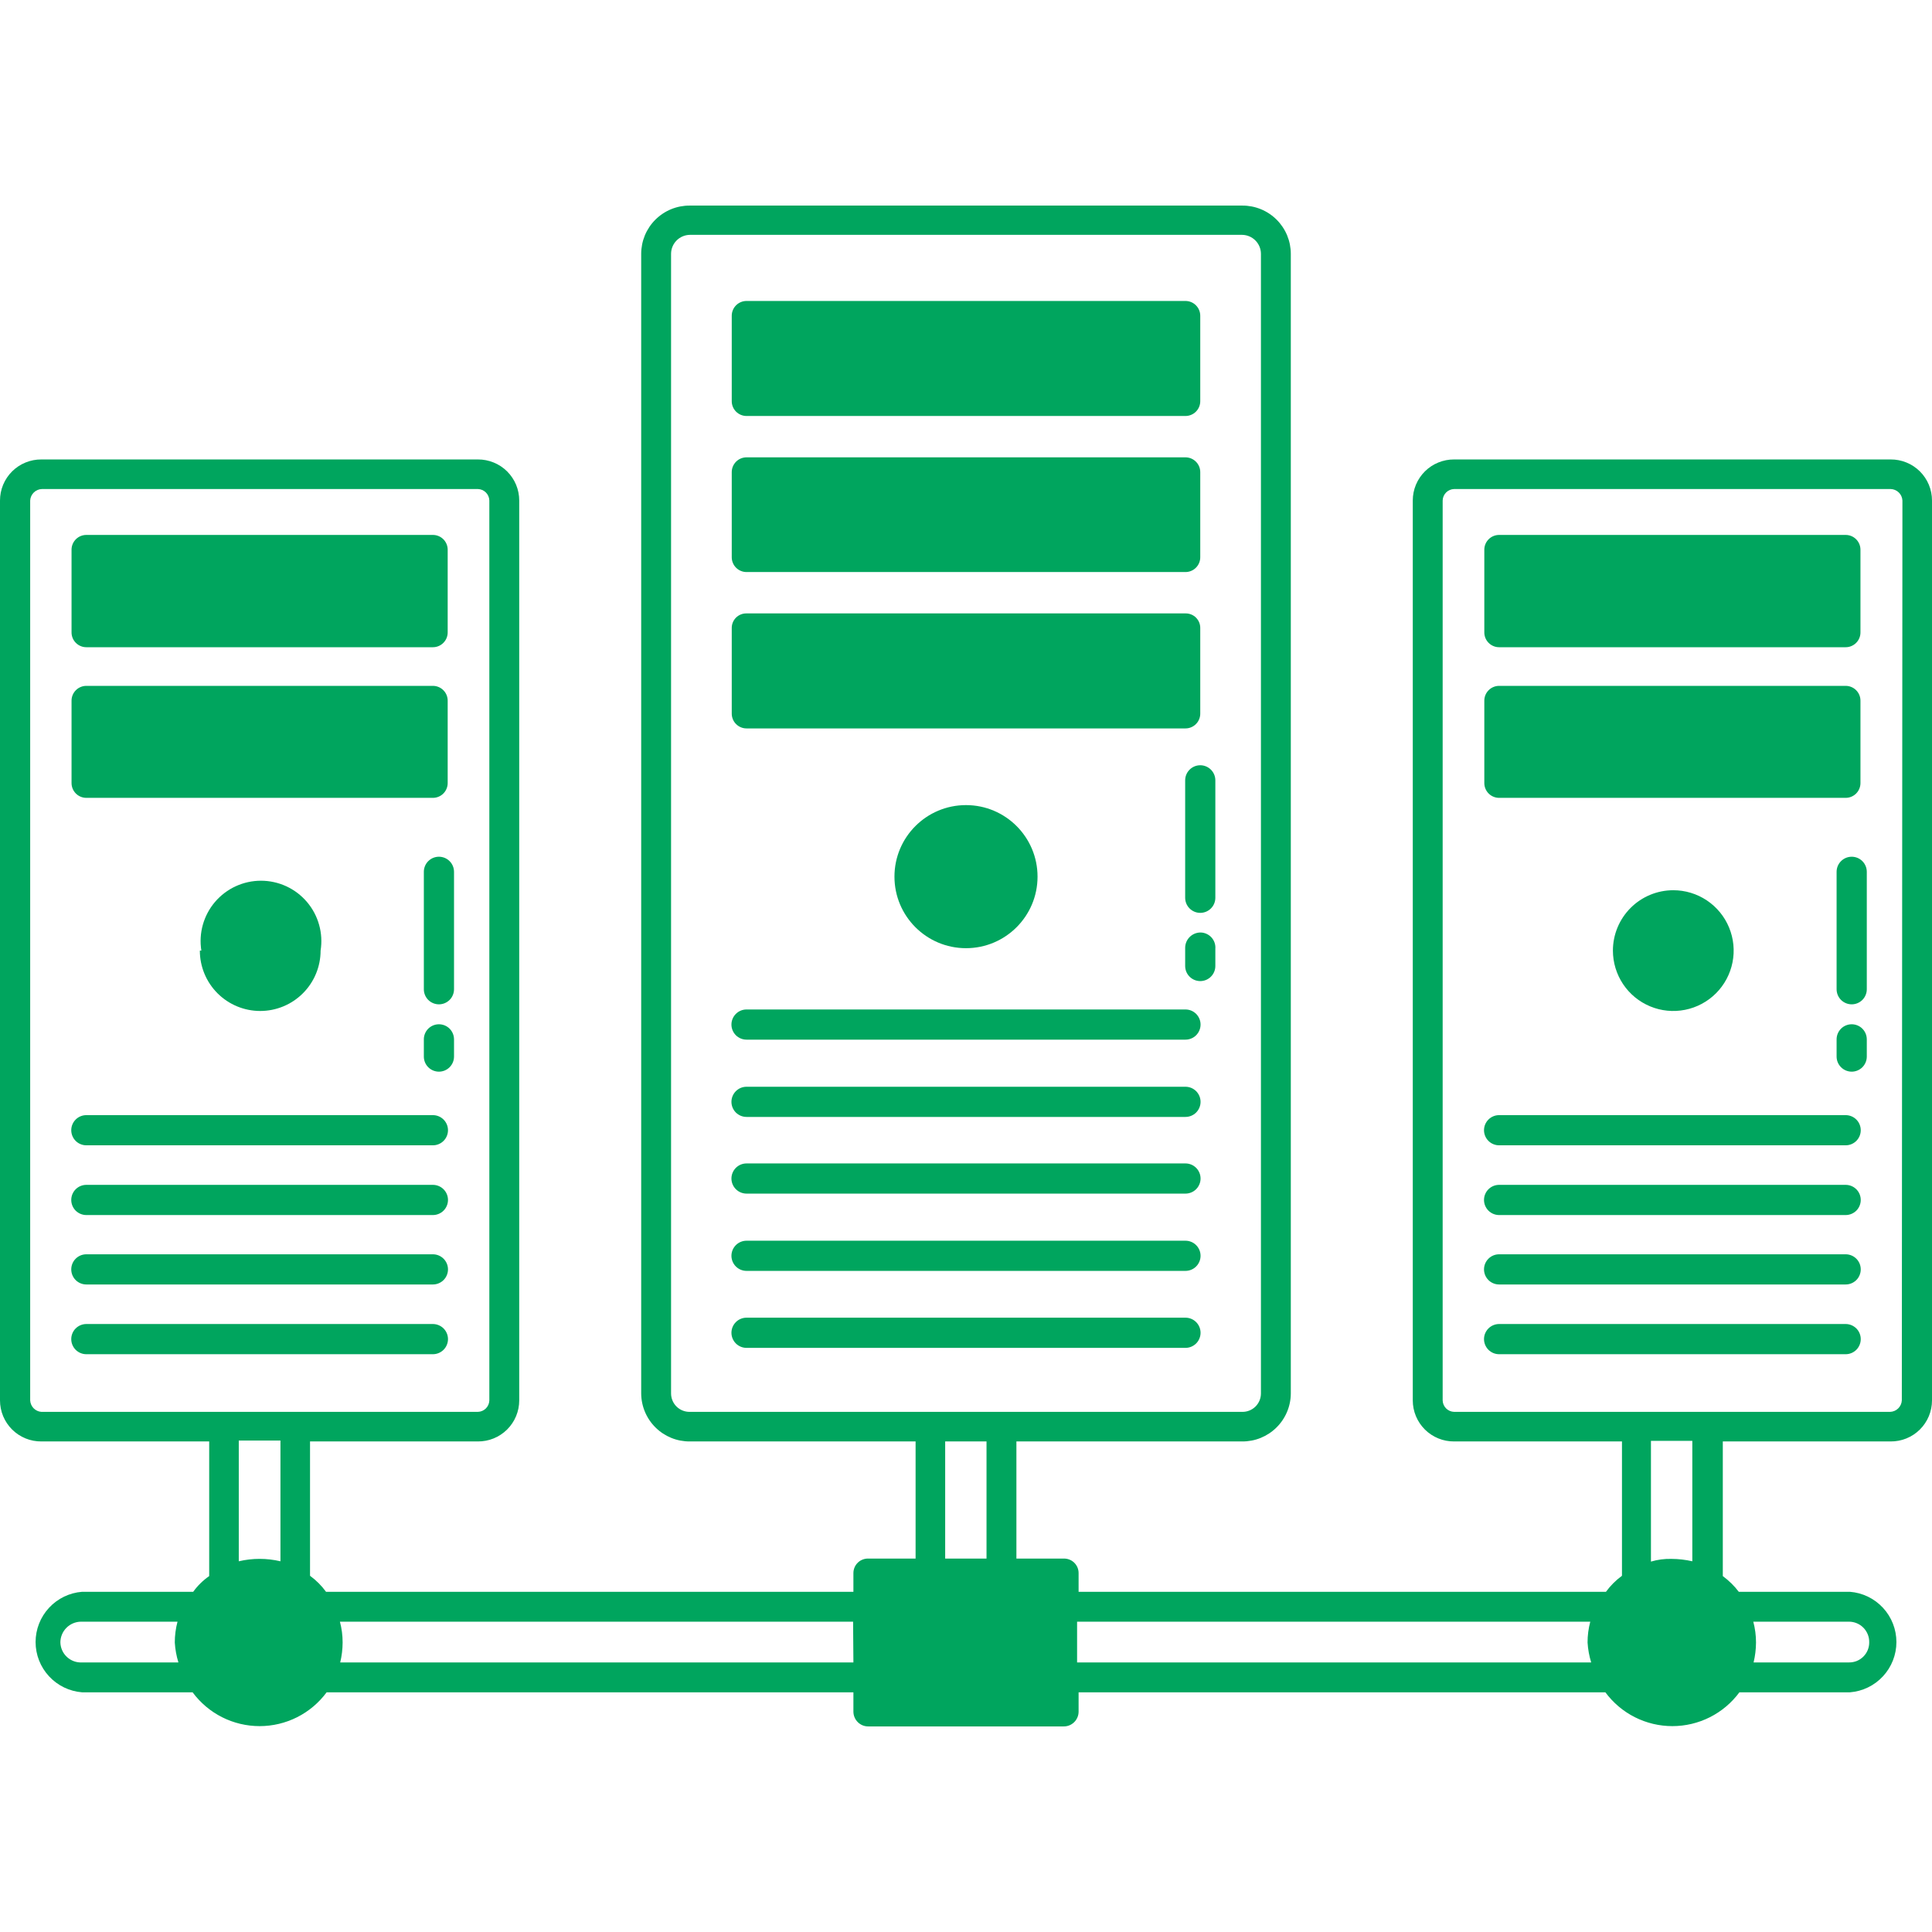 <svg width="100" height="100" viewBox="0 0 100 100" fill="none" xmlns="http://www.w3.org/2000/svg">
<g clip-path="url(#clip0_397_2246)">
<path d="M4.469 33.5H22.406C22.508 33.5 22.609 33.48 22.703 33.44C22.797 33.401 22.882 33.343 22.953 33.27C23.024 33.197 23.081 33.111 23.118 33.017C23.156 32.922 23.174 32.821 23.172 32.719V28.438C23.168 28.237 23.085 28.046 22.942 27.906C22.799 27.766 22.607 27.688 22.406 27.688H4.469C4.268 27.688 4.076 27.766 3.933 27.906C3.79 28.046 3.707 28.237 3.703 28.438V32.719C3.701 32.821 3.719 32.922 3.757 33.017C3.794 33.111 3.85 33.197 3.922 33.27C3.993 33.343 4.078 33.401 4.172 33.44C4.266 33.48 4.367 33.5 4.469 33.5ZM4.469 41.297H22.406C22.609 41.297 22.804 41.216 22.948 41.073C23.091 40.929 23.172 40.734 23.172 40.531V36.281C23.174 36.179 23.156 36.078 23.118 35.983C23.081 35.889 23.024 35.803 22.953 35.73C22.882 35.657 22.797 35.599 22.703 35.56C22.609 35.52 22.508 35.5 22.406 35.5H4.469C4.367 35.5 4.266 35.52 4.172 35.56C4.078 35.599 3.993 35.657 3.922 35.73C3.85 35.803 3.794 35.889 3.757 35.983C3.719 36.078 3.701 36.179 3.703 36.281V40.531C3.703 40.734 3.784 40.929 3.927 41.073C4.071 41.216 4.266 41.297 4.469 41.297ZM22.406 68.531H4.469C4.262 68.531 4.063 68.614 3.916 68.76C3.77 68.907 3.688 69.105 3.688 69.312C3.688 69.52 3.77 69.718 3.916 69.865C4.063 70.011 4.262 70.094 4.469 70.094H22.406C22.613 70.094 22.812 70.011 22.959 69.865C23.105 69.718 23.188 69.52 23.188 69.312C23.188 69.105 23.105 68.907 22.959 68.76C22.812 68.614 22.613 68.531 22.406 68.531ZM22.406 64.922H4.469C4.262 64.922 4.063 65.004 3.916 65.151C3.77 65.297 3.688 65.496 3.688 65.703C3.688 65.91 3.77 66.109 3.916 66.256C4.063 66.402 4.262 66.484 4.469 66.484H22.406C22.613 66.484 22.812 66.402 22.959 66.256C23.105 66.109 23.188 65.91 23.188 65.703C23.188 65.496 23.105 65.297 22.959 65.151C22.812 65.004 22.613 64.922 22.406 64.922ZM22.406 61.328H4.469C4.262 61.328 4.063 61.41 3.916 61.557C3.77 61.703 3.688 61.902 3.688 62.109C3.688 62.317 3.77 62.515 3.916 62.662C4.063 62.808 4.262 62.891 4.469 62.891H22.406C22.613 62.891 22.812 62.808 22.959 62.662C23.105 62.515 23.188 62.317 23.188 62.109C23.188 61.902 23.105 61.703 22.959 61.557C22.812 61.41 22.613 61.328 22.406 61.328ZM22.406 57.719H4.469C4.262 57.719 4.063 57.801 3.916 57.948C3.77 58.094 3.688 58.293 3.688 58.5C3.688 58.707 3.77 58.906 3.916 59.052C4.063 59.199 4.262 59.281 4.469 59.281H22.406C22.613 59.281 22.812 59.199 22.959 59.052C23.105 58.906 23.188 58.707 23.188 58.5C23.188 58.293 23.105 58.094 22.959 57.948C22.812 57.801 22.613 57.719 22.406 57.719ZM10.344 49.203C10.344 50.032 10.673 50.827 11.259 51.413C11.845 51.999 12.64 52.328 13.469 52.328C14.298 52.328 15.092 51.999 15.678 51.413C16.265 50.827 16.594 50.032 16.594 49.203C16.665 48.757 16.639 48.3 16.516 47.865C16.394 47.43 16.179 47.026 15.885 46.682C15.592 46.339 15.227 46.062 14.817 45.873C14.406 45.684 13.96 45.586 13.508 45.586C13.056 45.586 12.609 45.684 12.199 45.873C11.788 46.062 11.424 46.339 11.13 46.682C10.837 47.026 10.622 47.43 10.499 47.865C10.377 48.3 10.351 48.757 10.422 49.203H10.344Z" fill="#00A55E"/>
<path d="M97.859 23.781H75.266C74.985 23.779 74.707 23.833 74.448 23.939C74.188 24.044 73.952 24.201 73.753 24.398C73.554 24.596 73.396 24.831 73.288 25.089C73.18 25.348 73.125 25.626 73.125 25.906V72.484C73.125 72.765 73.18 73.042 73.288 73.301C73.396 73.56 73.554 73.795 73.753 73.993C73.952 74.19 74.188 74.346 74.448 74.452C74.707 74.558 74.985 74.611 75.266 74.609H83.953V81.562C83.636 81.794 83.356 82.073 83.125 82.391H55.828V81.422C55.828 81.321 55.808 81.221 55.768 81.127C55.729 81.034 55.67 80.95 55.597 80.88C55.525 80.81 55.438 80.755 55.343 80.72C55.249 80.684 55.148 80.668 55.047 80.672H52.609V74.609H64.297C64.625 74.611 64.951 74.549 65.255 74.425C65.559 74.301 65.836 74.119 66.069 73.888C66.303 73.657 66.489 73.383 66.616 73.081C66.744 72.778 66.811 72.453 66.812 72.125V13.141C66.812 12.811 66.747 12.485 66.621 12.18C66.494 11.876 66.309 11.6 66.075 11.367C65.841 11.135 65.564 10.951 65.258 10.826C64.953 10.702 64.626 10.639 64.297 10.641H35.703C35.373 10.639 35.047 10.702 34.742 10.826C34.437 10.951 34.159 11.135 33.925 11.367C33.691 11.6 33.506 11.876 33.379 12.18C33.253 12.485 33.188 12.811 33.188 13.141V72.125C33.19 72.453 33.256 72.778 33.384 73.081C33.511 73.383 33.697 73.657 33.931 73.888C34.164 74.119 34.441 74.301 34.745 74.425C35.049 74.549 35.375 74.611 35.703 74.609H47.391V80.672H44.953C44.852 80.668 44.751 80.684 44.657 80.72C44.562 80.755 44.475 80.81 44.403 80.88C44.33 80.95 44.271 81.034 44.232 81.127C44.192 81.221 44.172 81.321 44.172 81.422V82.391H16.875C16.644 82.073 16.364 81.794 16.047 81.562V74.609H24.734C25.015 74.611 25.293 74.558 25.552 74.452C25.812 74.346 26.048 74.19 26.247 73.993C26.446 73.795 26.604 73.56 26.712 73.301C26.82 73.042 26.875 72.765 26.875 72.484V25.906C26.875 25.626 26.82 25.348 26.712 25.089C26.604 24.831 26.446 24.596 26.247 24.398C26.048 24.201 25.812 24.044 25.552 23.939C25.293 23.833 25.015 23.779 24.734 23.781H2.141C1.86 23.779 1.582 23.833 1.323 23.939C1.063 24.044 0.827 24.201 0.628 24.398C0.429 24.596 0.271 24.831 0.163 25.089C0.055 25.348 -7.57877e-06 25.626 7.76544e-10 25.906L7.76544e-10 72.484C-7.57877e-06 72.765 0.055 73.042 0.163 73.301C0.271 73.56 0.429 73.795 0.628 73.993C0.827 74.19 1.063 74.346 1.323 74.452C1.582 74.558 1.86 74.611 2.141 74.609H10.828V81.578C10.508 81.8 10.227 82.074 10 82.391H4.25C3.595 82.441 2.983 82.738 2.537 83.22C2.09 83.702 1.842 84.335 1.842 84.992C1.842 85.649 2.09 86.282 2.537 86.764C2.983 87.247 3.595 87.543 4.25 87.594H9.969C10.37 88.136 10.892 88.578 11.495 88.882C12.097 89.186 12.763 89.344 13.438 89.344C14.112 89.344 14.778 89.186 15.38 88.882C15.983 88.578 16.505 88.136 16.906 87.594H44.172V88.594C44.172 88.696 44.192 88.796 44.232 88.89C44.271 88.984 44.329 89.069 44.402 89.141C44.474 89.212 44.561 89.268 44.655 89.306C44.75 89.343 44.851 89.361 44.953 89.359H55.047C55.149 89.361 55.25 89.343 55.345 89.306C55.439 89.268 55.526 89.212 55.598 89.141C55.671 89.069 55.729 88.984 55.768 88.89C55.808 88.796 55.828 88.696 55.828 88.594V87.594H83.094C83.495 88.136 84.017 88.578 84.62 88.882C85.222 89.186 85.888 89.344 86.562 89.344C87.237 89.344 87.903 89.186 88.505 88.882C89.108 88.578 89.63 88.136 90.031 87.594H95.75C96.405 87.543 97.017 87.247 97.463 86.764C97.91 86.282 98.158 85.649 98.158 84.992C98.158 84.335 97.91 83.702 97.463 83.22C97.017 82.738 96.405 82.441 95.75 82.391H90C89.764 82.082 89.485 81.808 89.172 81.578V74.609H97.859C98.14 74.611 98.418 74.558 98.677 74.452C98.937 74.346 99.173 74.19 99.372 73.993C99.571 73.795 99.729 73.56 99.837 73.301C99.945 73.042 100 72.765 100 72.484V25.906C100 25.626 99.945 25.348 99.837 25.089C99.729 24.831 99.571 24.596 99.372 24.398C99.173 24.201 98.937 24.044 98.677 23.939C98.418 23.833 98.14 23.779 97.859 23.781ZM9.234 86.047H4.25C4.107 86.055 3.963 86.035 3.828 85.986C3.693 85.937 3.569 85.862 3.464 85.764C3.358 85.666 3.274 85.548 3.216 85.417C3.158 85.285 3.127 85.144 3.125 85C3.129 84.719 3.242 84.451 3.441 84.253C3.639 84.055 3.907 83.942 4.188 83.938H9.188C9.094 84.289 9.047 84.652 9.047 85.016C9.068 85.366 9.131 85.712 9.234 86.047ZM14.516 80.812C13.807 80.645 13.068 80.645 12.359 80.812V74.562H14.516V80.812ZM15.281 73.078H2.141C1.988 73.067 1.846 73 1.739 72.891C1.633 72.781 1.57 72.637 1.562 72.484V25.906C1.57 25.749 1.638 25.6 1.751 25.49C1.864 25.38 2.014 25.316 2.172 25.312H24.734C24.891 25.316 25.039 25.38 25.15 25.491C25.26 25.601 25.324 25.75 25.328 25.906V72.484C25.324 72.641 25.26 72.789 25.15 72.9C25.039 73.01 24.891 73.074 24.734 73.078H15.281ZM44.172 86.047H17.609C17.691 85.709 17.733 85.363 17.734 85.016C17.735 84.652 17.688 84.289 17.594 83.938H44.156L44.172 86.047ZM35.703 73.078C35.577 73.08 35.451 73.057 35.334 73.01C35.216 72.963 35.109 72.893 35.019 72.805C34.929 72.716 34.857 72.61 34.808 72.493C34.76 72.377 34.734 72.251 34.734 72.125V13.141C34.734 12.882 34.836 12.634 35.017 12.45C35.198 12.266 35.445 12.16 35.703 12.156H64.297C64.555 12.16 64.802 12.266 64.983 12.45C65.164 12.634 65.266 12.882 65.266 13.141V72.125C65.266 72.251 65.24 72.377 65.192 72.493C65.143 72.61 65.071 72.716 64.981 72.805C64.891 72.893 64.784 72.963 64.666 73.01C64.549 73.057 64.423 73.08 64.297 73.078H35.703ZM51.062 80.672H48.922V74.609H51.062V80.672ZM82.312 86.047H55.75V83.938H82.312C82.219 84.289 82.171 84.652 82.172 85.016C82.193 85.366 82.256 85.712 82.359 86.047H82.312ZM95.703 83.938C95.842 83.938 95.979 83.965 96.107 84.019C96.235 84.072 96.352 84.151 96.449 84.25C96.546 84.349 96.623 84.466 96.675 84.595C96.727 84.723 96.752 84.861 96.75 85C96.752 85.138 96.727 85.275 96.675 85.403C96.623 85.531 96.546 85.647 96.448 85.745C96.35 85.843 96.234 85.92 96.106 85.972C95.978 86.023 95.841 86.049 95.703 86.047H90.766C90.847 85.709 90.889 85.363 90.891 85.016C90.891 84.652 90.844 84.289 90.75 83.938H95.703ZM87.594 80.812C87.24 80.731 86.879 80.689 86.516 80.688C86.156 80.678 85.798 80.726 85.453 80.828V74.578H87.594V80.812ZM98.438 72.484C98.43 72.642 98.362 72.791 98.249 72.901C98.136 73.011 97.986 73.074 97.828 73.078H75.266C75.109 73.074 74.961 73.01 74.85 72.9C74.74 72.789 74.676 72.641 74.672 72.484V25.906C74.676 25.75 74.74 25.601 74.85 25.491C74.961 25.38 75.109 25.316 75.266 25.312H97.859C98.017 25.316 98.168 25.38 98.281 25.49C98.394 25.6 98.461 25.749 98.469 25.906L98.438 72.484Z" fill="#00A55E"/>
<path d="M77.594 33.5H95.531C95.633 33.5 95.734 33.48 95.828 33.44C95.922 33.401 96.007 33.343 96.078 33.27C96.15 33.197 96.206 33.111 96.243 33.017C96.281 32.922 96.299 32.821 96.297 32.719V28.438C96.293 28.237 96.21 28.046 96.067 27.906C95.924 27.766 95.732 27.688 95.531 27.688H77.594C77.393 27.688 77.201 27.766 77.058 27.906C76.915 28.046 76.832 28.237 76.828 28.438V32.719C76.826 32.821 76.844 32.922 76.882 33.017C76.919 33.111 76.975 33.197 77.047 33.27C77.118 33.343 77.203 33.401 77.297 33.44C77.391 33.48 77.492 33.5 77.594 33.5ZM77.594 41.297H95.531C95.734 41.297 95.929 41.216 96.073 41.073C96.216 40.929 96.297 40.734 96.297 40.531V36.281C96.299 36.179 96.281 36.078 96.243 35.983C96.206 35.889 96.15 35.803 96.078 35.73C96.007 35.657 95.922 35.599 95.828 35.56C95.734 35.52 95.633 35.5 95.531 35.5H77.594C77.492 35.5 77.391 35.52 77.297 35.56C77.203 35.599 77.118 35.657 77.047 35.73C76.975 35.803 76.919 35.889 76.882 35.983C76.844 36.078 76.826 36.179 76.828 36.281V40.531C76.828 40.734 76.909 40.929 77.052 41.073C77.196 41.216 77.391 41.297 77.594 41.297ZM95.531 68.531H77.594C77.386 68.531 77.188 68.614 77.041 68.76C76.895 68.907 76.812 69.105 76.812 69.312C76.812 69.52 76.895 69.718 77.041 69.865C77.188 70.011 77.386 70.094 77.594 70.094H95.531C95.738 70.094 95.937 70.011 96.084 69.865C96.23 69.718 96.312 69.52 96.312 69.312C96.312 69.105 96.23 68.907 96.084 68.76C95.937 68.614 95.738 68.531 95.531 68.531ZM95.531 64.922H77.594C77.386 64.922 77.188 65.004 77.041 65.151C76.895 65.297 76.812 65.496 76.812 65.703C76.812 65.91 76.895 66.109 77.041 66.256C77.188 66.402 77.386 66.484 77.594 66.484H95.531C95.738 66.484 95.937 66.402 96.084 66.256C96.23 66.109 96.312 65.91 96.312 65.703C96.312 65.496 96.23 65.297 96.084 65.151C95.937 65.004 95.738 64.922 95.531 64.922ZM95.531 61.328H77.594C77.386 61.328 77.188 61.41 77.041 61.557C76.895 61.703 76.812 61.902 76.812 62.109C76.812 62.317 76.895 62.515 77.041 62.662C77.188 62.808 77.386 62.891 77.594 62.891H95.531C95.738 62.891 95.937 62.808 96.084 62.662C96.23 62.515 96.312 62.317 96.312 62.109C96.312 61.902 96.23 61.703 96.084 61.557C95.937 61.41 95.738 61.328 95.531 61.328ZM95.531 57.719H77.594C77.386 57.719 77.188 57.801 77.041 57.948C76.895 58.094 76.812 58.293 76.812 58.5C76.812 58.707 76.895 58.906 77.041 59.052C77.188 59.199 77.386 59.281 77.594 59.281H95.531C95.738 59.281 95.937 59.199 96.084 59.052C96.23 58.906 96.312 58.707 96.312 58.5C96.312 58.293 96.23 58.094 96.084 57.948C95.937 57.801 95.738 57.719 95.531 57.719ZM83.484 49.203C83.484 49.821 83.668 50.425 84.011 50.939C84.354 51.453 84.843 51.854 85.413 52.09C85.984 52.327 86.613 52.389 87.219 52.268C87.825 52.148 88.382 51.85 88.819 51.413C89.256 50.976 89.554 50.419 89.674 49.813C89.795 49.207 89.733 48.578 89.496 48.007C89.26 47.436 88.859 46.948 88.346 46.605C87.832 46.261 87.227 46.078 86.609 46.078C85.781 46.078 84.986 46.407 84.4 46.993C83.814 47.58 83.484 48.374 83.484 49.203Z" fill="#00A55E"/>
<path d="M61.359 15.578H38.641C38.218 15.578 37.875 15.921 37.875 16.344V20.766C37.875 21.189 38.218 21.531 38.641 21.531H61.359C61.782 21.531 62.125 21.189 62.125 20.766V16.344C62.125 15.921 61.782 15.578 61.359 15.578Z" fill="#00A55E"/>
<path d="M61.359 23.672H38.641C38.218 23.672 37.875 24.015 37.875 24.438V28.844C37.875 29.267 38.218 29.609 38.641 29.609H61.359C61.782 29.609 62.125 29.267 62.125 28.844V24.438C62.125 24.015 61.782 23.672 61.359 23.672Z" fill="#00A55E"/>
<path d="M38.641 37.703H61.359C61.461 37.703 61.562 37.683 61.656 37.643C61.75 37.604 61.835 37.546 61.906 37.473C61.978 37.401 62.034 37.314 62.071 37.22C62.109 37.125 62.127 37.024 62.125 36.922V32.516C62.127 32.414 62.109 32.314 62.071 32.22C62.033 32.126 61.977 32.041 61.906 31.97C61.834 31.898 61.749 31.842 61.655 31.804C61.561 31.766 61.461 31.748 61.359 31.75H38.641C38.539 31.748 38.439 31.766 38.345 31.804C38.251 31.842 38.166 31.898 38.094 31.97C38.023 32.041 37.967 32.126 37.929 32.22C37.891 32.314 37.873 32.414 37.875 32.516V36.922C37.873 37.024 37.891 37.125 37.929 37.22C37.966 37.314 38.022 37.401 38.094 37.473C38.165 37.546 38.25 37.604 38.344 37.643C38.438 37.683 38.539 37.703 38.641 37.703ZM61.359 52.25H38.641C38.433 52.25 38.235 52.332 38.088 52.479C37.942 52.625 37.859 52.824 37.859 53.031C37.859 53.238 37.942 53.437 38.088 53.584C38.235 53.73 38.433 53.812 38.641 53.812H61.359C61.567 53.812 61.765 53.73 61.912 53.584C62.058 53.437 62.141 53.238 62.141 53.031C62.141 52.824 62.058 52.625 61.912 52.479C61.765 52.332 61.567 52.25 61.359 52.25ZM61.359 56.25H38.641C38.433 56.25 38.235 56.332 38.088 56.479C37.942 56.625 37.859 56.824 37.859 57.031C37.859 57.238 37.942 57.437 38.088 57.584C38.235 57.73 38.433 57.812 38.641 57.812H61.359C61.567 57.812 61.765 57.73 61.912 57.584C62.058 57.437 62.141 57.238 62.141 57.031C62.141 56.824 62.058 56.625 61.912 56.479C61.765 56.332 61.567 56.25 61.359 56.25ZM61.359 60.219H38.641C38.433 60.219 38.235 60.301 38.088 60.448C37.942 60.594 37.859 60.793 37.859 61C37.859 61.207 37.942 61.406 38.088 61.552C38.235 61.699 38.433 61.781 38.641 61.781H61.359C61.567 61.781 61.765 61.699 61.912 61.552C62.058 61.406 62.141 61.207 62.141 61C62.141 60.793 62.058 60.594 61.912 60.448C61.765 60.301 61.567 60.219 61.359 60.219ZM61.359 64.219H38.641C38.433 64.219 38.235 64.301 38.088 64.448C37.942 64.594 37.859 64.793 37.859 65C37.859 65.207 37.942 65.406 38.088 65.552C38.235 65.699 38.433 65.781 38.641 65.781H61.359C61.567 65.781 61.765 65.699 61.912 65.552C62.058 65.406 62.141 65.207 62.141 65C62.141 64.793 62.058 64.594 61.912 64.448C61.765 64.301 61.567 64.219 61.359 64.219ZM61.359 68.203H38.641C38.433 68.203 38.235 68.285 38.088 68.432C37.942 68.578 37.859 68.777 37.859 68.984C37.859 69.192 37.942 69.39 38.088 69.537C38.235 69.683 38.433 69.766 38.641 69.766H61.359C61.567 69.766 61.765 69.683 61.912 69.537C62.058 69.39 62.141 69.192 62.141 68.984C62.141 68.777 62.058 68.578 61.912 68.432C61.765 68.285 61.567 68.203 61.359 68.203Z" fill="#00A55E"/>
<path d="M50 49.078C52.045 49.078 53.703 47.42 53.703 45.375C53.703 43.33 52.045 41.672 50 41.672C47.955 41.672 46.297 43.33 46.297 45.375C46.297 47.42 47.955 49.078 50 49.078Z" fill="#00A55E"/>
<path d="M22.719 44.344C22.512 44.344 22.313 44.426 22.166 44.573C22.02 44.719 21.938 44.918 21.938 45.125V51.203C21.938 51.41 22.02 51.609 22.166 51.756C22.313 51.902 22.512 51.984 22.719 51.984C22.926 51.984 23.125 51.902 23.271 51.756C23.418 51.609 23.5 51.41 23.5 51.203V45.125C23.5 44.918 23.418 44.719 23.271 44.573C23.125 44.426 22.926 44.344 22.719 44.344ZM22.719 53.016C22.512 53.016 22.313 53.098 22.166 53.244C22.02 53.391 21.938 53.59 21.938 53.797V54.688C21.938 54.895 22.02 55.093 22.166 55.24C22.313 55.386 22.512 55.469 22.719 55.469C22.926 55.469 23.125 55.386 23.271 55.24C23.418 55.093 23.5 54.895 23.5 54.688V53.797C23.5 53.59 23.418 53.391 23.271 53.244C23.125 53.098 22.926 53.016 22.719 53.016ZM95.844 44.344C95.637 44.344 95.438 44.426 95.291 44.573C95.145 44.719 95.062 44.918 95.062 45.125V51.203C95.062 51.41 95.145 51.609 95.291 51.756C95.438 51.902 95.637 51.984 95.844 51.984C96.051 51.984 96.25 51.902 96.396 51.756C96.543 51.609 96.625 51.41 96.625 51.203V45.125C96.625 44.918 96.543 44.719 96.396 44.573C96.25 44.426 96.051 44.344 95.844 44.344ZM95.844 53.016C95.637 53.016 95.438 53.098 95.291 53.244C95.145 53.391 95.062 53.59 95.062 53.797V54.688C95.062 54.895 95.145 55.093 95.291 55.24C95.438 55.386 95.637 55.469 95.844 55.469C96.051 55.469 96.25 55.386 96.396 55.24C96.543 55.093 96.625 54.895 96.625 54.688V53.797C96.625 53.59 96.543 53.391 96.396 53.244C96.25 53.098 96.051 53.016 95.844 53.016ZM62.125 39.609C61.918 39.609 61.719 39.692 61.573 39.838C61.426 39.985 61.344 40.183 61.344 40.391V46.469C61.344 46.676 61.426 46.875 61.573 47.021C61.719 47.168 61.918 47.25 62.125 47.25C62.332 47.25 62.531 47.168 62.677 47.021C62.824 46.875 62.906 46.676 62.906 46.469V40.391C62.906 40.183 62.824 39.985 62.677 39.838C62.531 39.692 62.332 39.609 62.125 39.609ZM62.125 48.266C61.919 48.27 61.723 48.353 61.577 48.499C61.431 48.645 61.348 48.841 61.344 49.047V50C61.344 50.207 61.426 50.406 61.573 50.552C61.719 50.699 61.918 50.781 62.125 50.781C62.332 50.781 62.531 50.699 62.677 50.552C62.824 50.406 62.906 50.207 62.906 50V49.109C62.915 49.002 62.901 48.893 62.866 48.791C62.83 48.689 62.774 48.595 62.701 48.516C62.627 48.437 62.538 48.374 62.439 48.331C62.34 48.287 62.233 48.265 62.125 48.266Z" fill="#00A55E"/>
</g>
<defs>
<clipPath id="clip0_397_2246">
<rect width="100" height="100" fill="white"/>
</clipPath>
</defs>
</svg>
